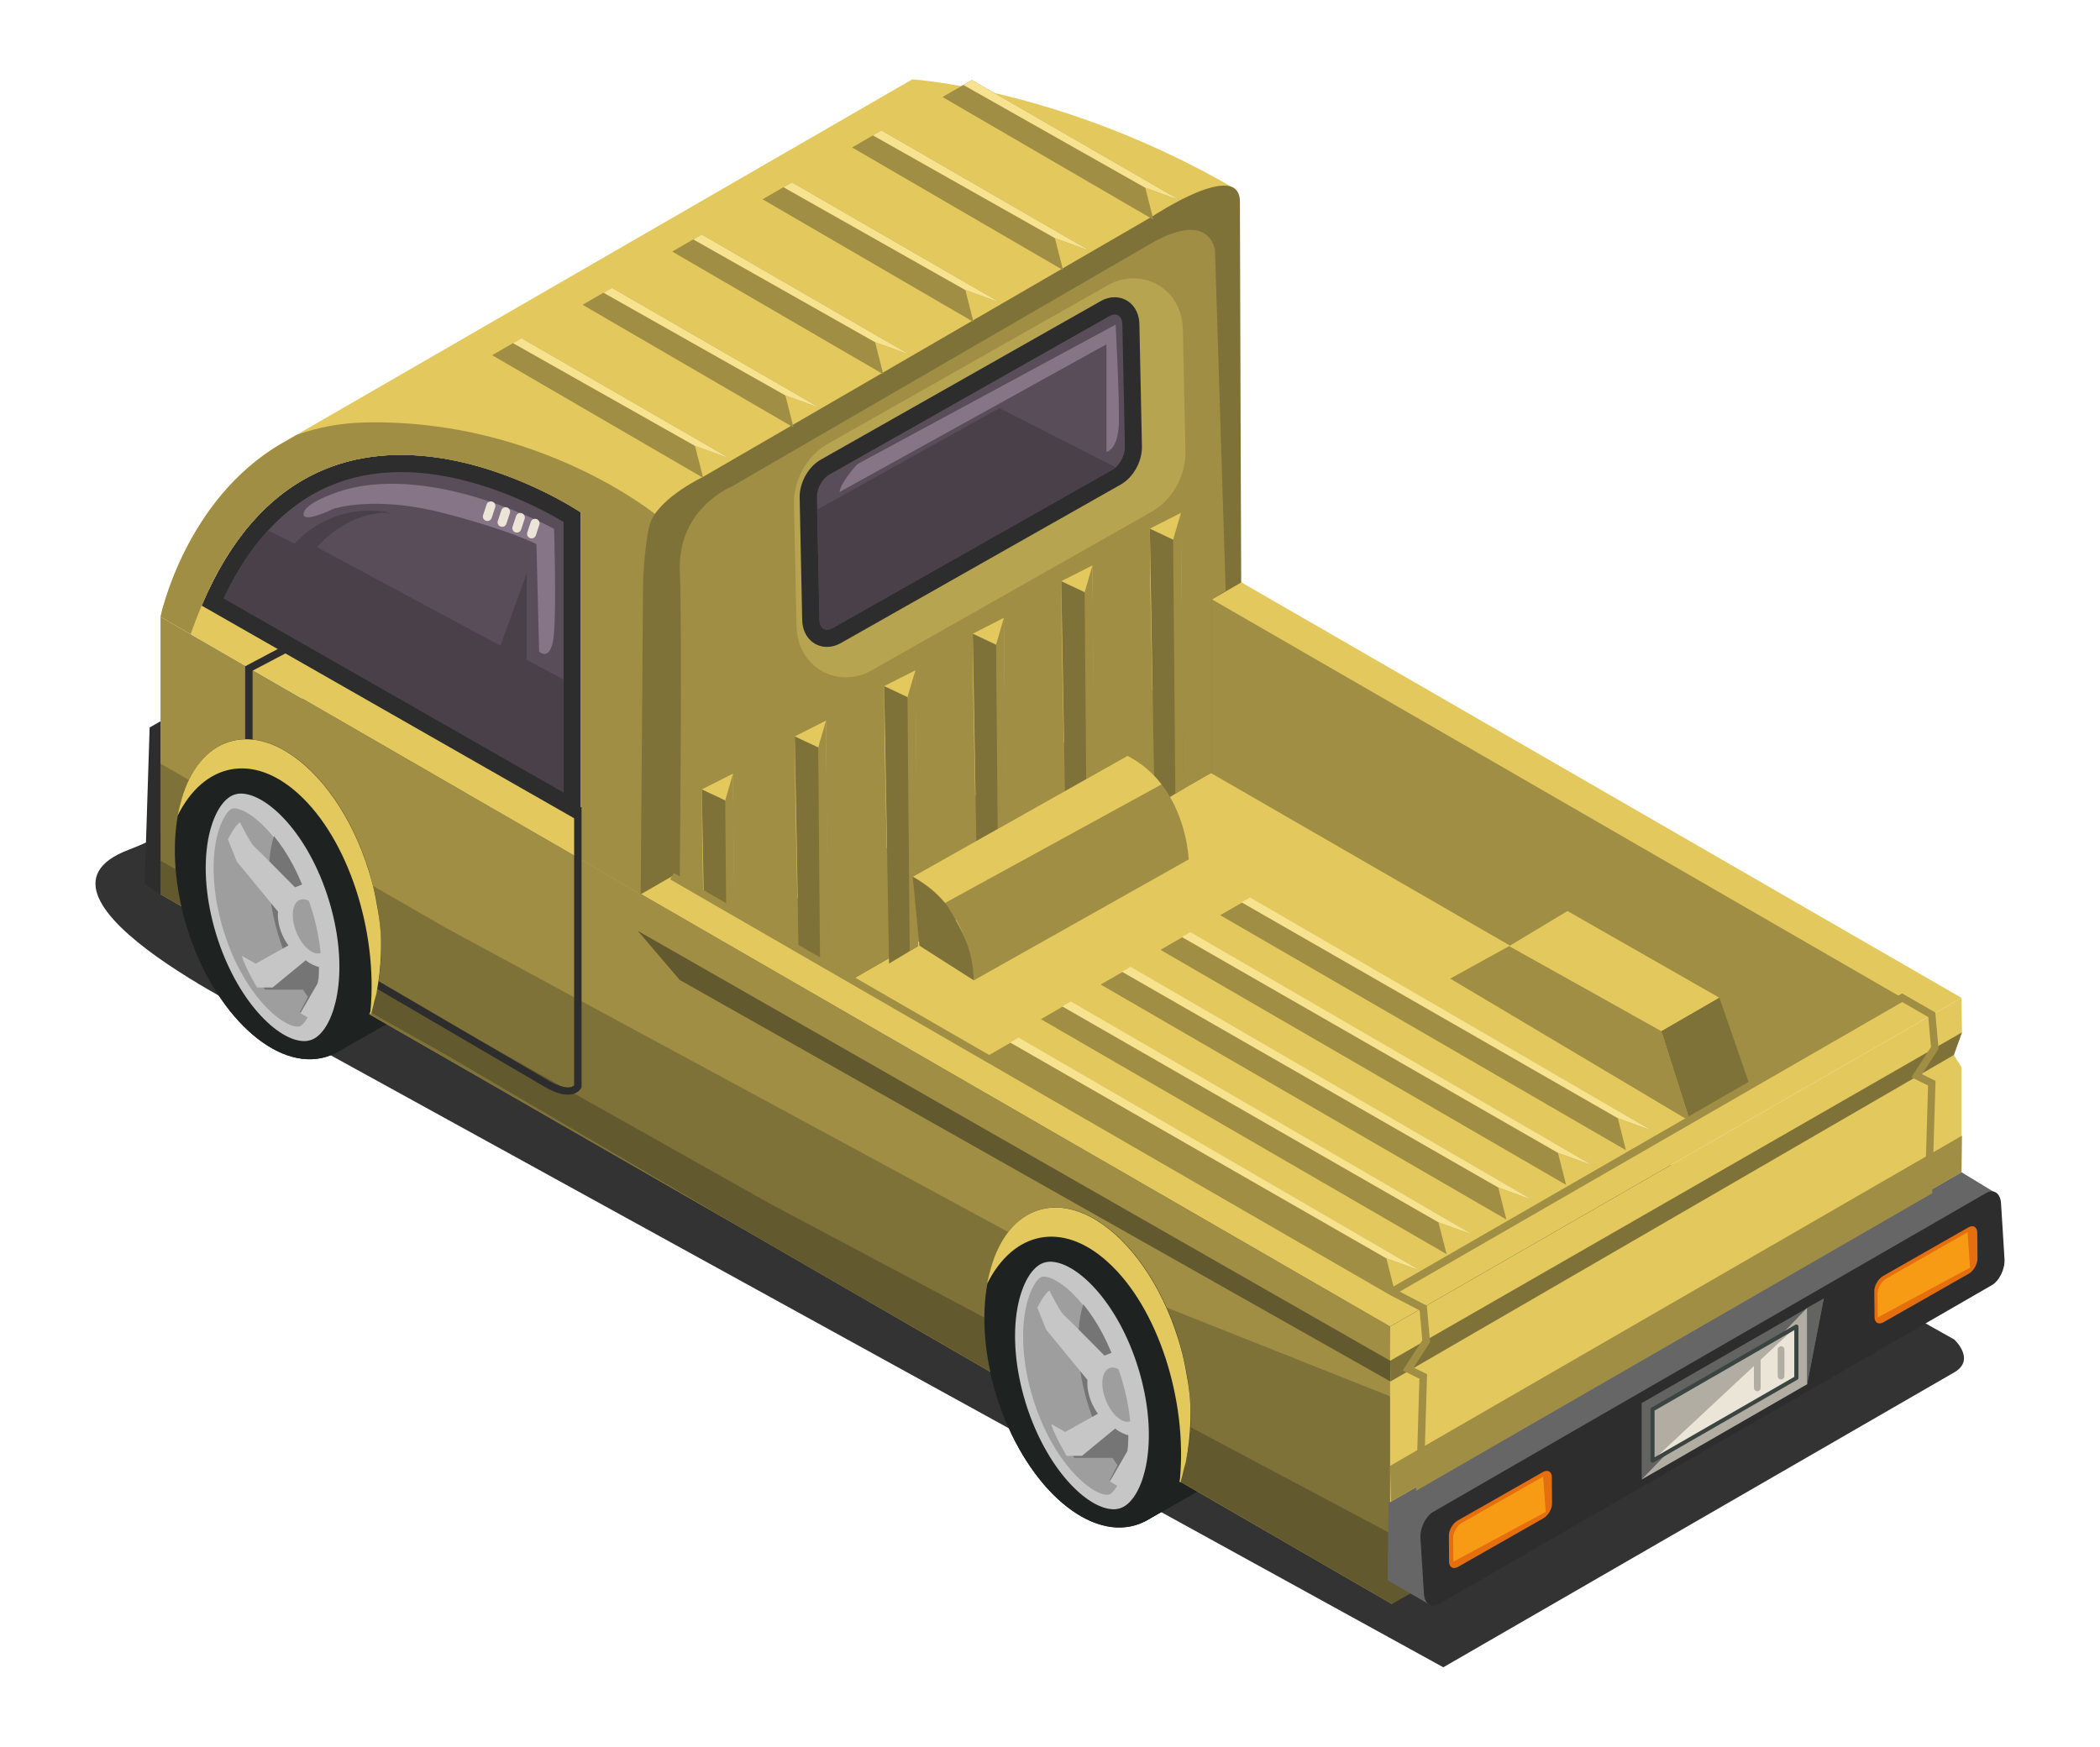 <?xml version="1.0" encoding="utf-8"?>
<svg xmlns="http://www.w3.org/2000/svg" enable-background="new 0 0 2100 2100" height="1506.56" viewBox="144.452 296.72 1811.106 1506.56" width="1811.106">
  <g>
    <g>
      <path d="M1780.2,1424.2l49.7,27.9c0,0,18.8,17.4,0,28.3c-18.8,10.9-440.7,254.4-440.7,254.4L386.7,1183.3    c0,0-241.3-112.2-131.1-153.7c110.2-41.5,439-288.9,439-288.9L1780.2,1424.2z" fill="#333"/>
      <g>
        <path d="M426,1208.2c43.3-13.3,59.7-85,36.6-160c-23.1-75-77-125-120.3-111.7c-43.3,13.3-59.7,85-36.6,160     C328.8,1171.6,382.7,1221.6,426,1208.2z" fill="#1e2321"/>
        <path d="M427.8,1207.2c43.3-13.3,59.7-85,36.6-160c-23.1-75-77-125-120.3-111.7c-43.3,13.3-59.7,85-36.6,160     C330.6,1170.5,384.5,1220.5,427.8,1207.2z" fill="#1e2321"/>
        <path d="M429.6,1206.2c43.3-13.3,59.7-85,36.6-160c-23.1-75-77-125-120.3-111.7c-43.3,13.3-59.7,85-36.6,160     C332.4,1169.5,386.2,1219.5,429.6,1206.2z" fill="#1e2321"/>
        <path d="M431.3,1205.2c43.3-13.3,59.7-85,36.6-160c-23.1-75-77-125-120.3-111.7c-43.3,13.3-59.7,85-36.6,160     C334.1,1168.5,388,1218.5,431.3,1205.2z" fill="#1e2321"/>
        <path d="M433.1,1204.2c43.3-13.3,59.7-85,36.6-160c-23.1-75-77-125-120.3-111.7c-43.3,13.3-59.7,85-36.6,160     C335.9,1167.5,389.8,1217.5,433.1,1204.2z" fill="#1e2321"/>
        <path d="M434.9,1203.1c43.3-13.3,59.7-85,36.6-160c-23.1-75-77-125-120.3-111.7c-43.3,13.3-59.7,85-36.6,160     C337.7,1166.5,391.6,1216.5,434.9,1203.1z" fill="#1e2321"/>
        <path d="M436.6,1202.1c43.3-13.3,59.7-85,36.6-160c-23.1-75-77-125-120.3-111.7c-43.3,13.3-59.7,85-36.6,160     C339.5,1165.5,393.3,1215.5,436.6,1202.1z" fill="#1e2321"/>
        <path d="M438.4,1201.1c43.3-13.3,59.7-85,36.6-160c-23.1-75-77-125-120.3-111.7c-43.3,13.3-59.7,85-36.6,160     C341.2,1164.5,395.1,1214.5,438.4,1201.1z" fill="#1e2321"/>
        <path d="M440.2,1200.1c43.3-13.3,59.7-85,36.6-160c-23.1-75-77-125-120.3-111.7c-43.3,13.3-59.7,85-36.6,160     C343,1163.4,396.9,1213.4,440.2,1200.1z" fill="#1e2321"/>
        <path d="M442,1199.1c43.3-13.3,59.7-85,36.6-160c-23.1-75-77-125-120.3-111.7c-43.3,13.3-59.7,85-36.6,160     C344.8,1162.4,398.6,1212.4,442,1199.1z" fill="#1e2321"/>
        <path d="M443.7,1198.1c43.3-13.3,59.7-85,36.6-160c-23.1-75-77-125-120.3-111.7c-43.3,13.3-59.7,85-36.6,160     C346.6,1161.4,400.4,1211.4,443.7,1198.1z" fill="#1e2321"/>
        <path d="M445.5,1197.1c43.3-13.3,59.7-85,36.6-160c-23.1-75-77-125-120.3-111.7c-43.3,13.3-59.7,85-36.6,160     C348.3,1160.4,402.2,1210.4,445.5,1197.1z" fill="#1e2321"/>
        <path d="M447.3,1196c43.3-13.3,59.7-85,36.6-160c-23.1-75-77-125-120.3-111.7c-43.3,13.3-59.7,85-36.6,160     C350.1,1159.4,404,1209.4,447.3,1196z" fill="#1e2321"/>
        <path d="M449.1,1195c43.3-13.3,59.7-85,36.6-160c-23.1-75-77-125-120.3-111.7c-43.3,13.3-59.7,85-36.6,160     C351.9,1158.4,405.7,1208.4,449.1,1195z" fill="#1e2321"/>
        <path d="M450.8,1194c43.3-13.3,59.7-85,36.6-160c-23.1-75-77-125-120.3-111.7c-43.3,13.3-59.7,85-36.6,160     C353.7,1157.4,407.5,1207.4,450.8,1194z" fill="#1e2321"/>
        <path d="M452.6,1193c43.3-13.3,59.7-85,36.6-160c-23.1-75-77-125-120.3-111.7c-43.3,13.3-59.7,85-36.6,160     C355.4,1156.3,409.3,1206.3,452.6,1193z" fill="#1e2321"/>
        <path d="M454.4,1192c43.3-13.3,59.7-85,36.6-160c-23.1-75-77-125-120.3-111.7c-43.3,13.3-59.7,85-36.6,160     C357.2,1155.3,411.1,1205.3,454.4,1192z" fill="#1e2321"/>
        <path d="M456.2,1191c43.3-13.3,59.7-85,36.6-160c-23.1-75-77-125-120.3-111.7c-43.3,13.3-59.7,85-36.6,160     C359,1154.3,412.8,1204.3,456.2,1191z" fill="#1e2321"/>
        <path d="M457.9,1190c43.3-13.3,59.7-85,36.6-160c-23.1-75-77-125-120.3-111.7c-43.3,13.3-59.7,85-36.6,160     C360.8,1153.3,414.6,1203.3,457.9,1190z" fill="#1e2321"/>
        <path d="M459.7,1188.9c43.3-13.3,59.7-85,36.6-160c-23.1-75-77-125-120.3-111.7c-43.3,13.3-59.7,85-36.6,160     C362.5,1152.3,416.4,1202.3,459.7,1188.9z" fill="#1e2321"/>
        <path d="M461.5,1187.9c43.3-13.3,59.7-85,36.6-160c-23.1-75-77-125-120.3-111.7c-43.3,13.3-59.7,85-36.6,160     C364.3,1151.3,418.2,1201.3,461.5,1187.9z" fill="#1e2321"/>
        <path d="M463.3,1186.9c43.3-13.3,59.7-85,36.6-160c-23.1-75-77-125-120.3-111.7c-43.3,13.3-59.7,85-36.6,160     C366.1,1150.2,419.9,1200.3,463.3,1186.9z" fill="#1e2321"/>
        <path d="M465,1185.9c43.3-13.3,59.7-85,36.6-160c-23.1-75-77-125-120.3-111.7c-43.3,13.3-59.7,85-36.6,160     C367.9,1149.2,421.7,1199.2,465,1185.9z" fill="#1e2321"/>
        <path d="M466.8,1184.9c43.3-13.3,59.7-85,36.6-160c-23.1-75-77-125-120.3-111.7c-43.3,13.3-59.7,85-36.6,160     C369.6,1148.2,423.5,1198.2,466.8,1184.9z" fill="#1e2321"/>
        <path d="M468.6,1183.9c43.3-13.3,59.7-85,36.6-160c-23.1-75-77-125-120.3-111.7c-43.3,13.3-59.7,85-36.6,160     C371.4,1147.2,425.3,1197.2,468.6,1183.9z" fill="#1e2321"/>
        <path d="M470.4,1182.8c43.3-13.3,59.7-85,36.6-160c-23.1-75-77-125-120.3-111.7c-43.3,13.3-59.7,85-36.6,160     C373.2,1146.2,427,1196.2,470.4,1182.8z" fill="#1e2321"/>
        <path d="M472.1,1181.8c43.3-13.3,59.7-85,36.6-160c-23.1-75-77-125-120.3-111.7c-43.3,13.3-59.7,85-36.6,160     C375,1145.2,428.8,1195.2,472.1,1181.8z" fill="#1e2321"/>
        <path d="M473.9,1180.8c43.3-13.3,59.7-85,36.6-160c-23.1-75-77-125-120.3-111.7c-43.3,13.3-59.7,85-36.6,160     C376.7,1144.2,430.6,1194.2,473.9,1180.8z" fill="#1e2321"/>
        <path d="M475.7,1179.8c43.3-13.3,59.7-85,36.6-160c-23.1-75-77-125-120.3-111.7c-43.3,13.3-59.7,85-36.6,160     C378.5,1143.1,432.4,1193.2,475.7,1179.8z" fill="#1e2321"/>
        <path d="M477.5,1178.8c43.3-13.3,59.7-85,36.6-160c-23.1-75-77-125-120.3-111.7c-43.3,13.3-59.7,85-36.6,160     C380.3,1142.1,434.1,1192.1,477.5,1178.8z" fill="#1e2321"/>
        <path d="M479.2,1177.8c43.3-13.3,59.7-85,36.6-160c-23.1-75-77-125-120.3-111.7c-43.3,13.3-59.7,85-36.6,160     C382.1,1141.1,435.9,1191.1,479.2,1177.8z" fill="#1e2321"/>
        <path d="M481,1176.8c43.3-13.3,59.7-85,36.6-160c-23.1-75-77-125-120.3-111.7c-43.3,13.3-59.7,85-36.6,160     C383.8,1140.1,437.7,1190.1,481,1176.8z" fill="#1e2321"/>
        <path d="M482.8,1175.7c43.3-13.3,59.7-85,36.6-160c-23.1-75-77-125-120.3-111.7c-43.3,13.3-59.7,85-36.6,160     C385.6,1139.1,439.5,1189.1,482.8,1175.7z" fill="#1e2321"/>
        <path d="M484.6,1174.7c43.3-13.3,59.7-85,36.6-160c-23.1-75-77-125-120.3-111.7c-43.3,13.3-59.7,85-36.6,160     C387.4,1138.1,441.2,1188.1,484.6,1174.7z" fill="#1e2321"/>
        <path d="M486.3,1173.7c43.3-13.3,59.7-85,36.6-160c-23.1-75-77-125-120.3-111.7c-43.3,13.3-59.7,85-36.6,160     C389.2,1137.1,443,1187.1,486.3,1173.7z" fill="#1e2321"/>
        <path d="M488.1,1172.7c43.3-13.3,59.7-85,36.6-160c-23.1-75-77-125-120.3-111.7c-43.3,13.3-59.7,85-36.6,160     C390.9,1136,444.8,1186,488.1,1172.7z" fill="#1e2321"/>
        <path d="M489.9,1171.7c43.3-13.3,59.7-85,36.6-160c-23.1-75-77-125-120.3-111.7c-43.3,13.3-59.7,85-36.6,160     C392.7,1135,446.6,1185,489.9,1171.7z" fill="#1e2321"/>
        <path d="M491.7,1170.7c43.3-13.3,59.7-85,36.6-160c-23.1-75-77-125-120.3-111.7c-43.3,13.3-59.7,85-36.6,160     C394.5,1134,448.3,1184,491.7,1170.7z" fill="#1e2321"/>
        <path d="M493.4,1169.7c43.3-13.3,59.7-85,36.6-160c-23.1-75-77-125-120.3-111.7c-43.3,13.3-59.7,85-36.6,160     C396.3,1133,450.1,1183,493.4,1169.7z" fill="#1e2321"/>
        <path d="M495.2,1168.6c43.3-13.3,59.7-85,36.6-160c-23.1-75-77-125-120.3-111.7c-43.3,13.3-59.7,85-36.6,160     C398,1132,451.9,1182,495.2,1168.6z" fill="#1e2321"/>
        <path d="M497,1167.6c43.3-13.3,59.7-85,36.6-160c-23.1-75-77-125-120.3-111.7c-43.3,13.3-59.7,85-36.6,160     C399.8,1131,453.7,1181,497,1167.6z" fill="#1e2321"/>
        <path d="M498.8,1166.6c43.3-13.3,59.7-85,36.6-160c-23.1-75-77-125-120.3-111.7c-43.3,13.3-59.7,85-36.6,160     C401.6,1130,455.4,1180,498.8,1166.6z" fill="#1e2321"/>
        <path d="M500.5,1165.6c43.3-13.3,59.7-85,36.6-160c-23.1-75-77-125-120.3-111.7c-43.3,13.3-59.7,85-36.6,160     C403.3,1128.9,457.2,1178.9,500.5,1165.6z" fill="#1e2321"/>
        <path d="M502.3,1164.6c43.3-13.3,59.7-85,36.6-160s-77-125-120.3-111.7c-43.3,13.3-59.7,85-36.6,160     C405.1,1127.9,459,1177.9,502.3,1164.6z" fill="#1e2321"/>
        <path d="M504.1,1163.6c43.3-13.3,59.7-85,36.6-160c-23.1-75-77-125-120.3-111.7c-43.3,13.3-59.7,85-36.6,160     C406.9,1126.9,460.8,1176.9,504.1,1163.6z" fill="#1e2321"/>
        <path d="M505.9,1162.6c43.3-13.3,59.7-85,36.6-160c-23.1-75-77-125-120.3-111.7c-43.3,13.3-59.7,85-36.6,160     C408.7,1125.9,462.5,1175.9,505.9,1162.6z" fill="#1e2321"/>
        <path d="M507.6,1161.5c43.3-13.3,59.7-85,36.6-160c-23.1-75-77-125-120.3-111.7c-43.3,13.3-59.7,85-36.6,160     C410.4,1124.9,464.3,1174.9,507.6,1161.5z" fill="#1e2321"/>
        <path d="M509.4,1160.5c43.3-13.3,59.7-85,36.6-160c-23.1-75-77-125-120.3-111.7c-43.3,13.3-59.7,85-36.6,160     C412.2,1123.9,466.1,1173.9,509.4,1160.5z" fill="#1e2321"/>
        <path d="M511.2,1159.5c43.3-13.3,59.7-85,36.6-160c-23.1-75-77-125-120.3-111.7c-43.3,13.3-59.7,85-36.6,160     C414,1122.9,467.9,1172.9,511.2,1159.5z" fill="#1e2321"/>
        <path d="M512.9,1158.5c43.3-13.3,59.7-85,36.6-160c-23.1-75-77-125-120.3-111.7c-43.3,13.3-59.7,85-36.6,160     C415.8,1121.8,469.6,1171.8,512.9,1158.5z" fill="#1e2321"/>
        <path d="M514.7,1157.5c43.3-13.3,59.7-85,36.6-160c-23.1-75-77-125-120.3-111.7c-43.3,13.3-59.7,85-36.6,160     C417.5,1120.8,471.4,1170.8,514.7,1157.5z" fill="#1e2321"/>
        <path d="M516.5,1156.5c43.3-13.3,59.7-85,36.6-160c-23.1-75-77-125-120.3-111.7c-43.3,13.3-59.7,85-36.6,160     C419.3,1119.8,473.2,1169.8,516.5,1156.5z" fill="#1e2321"/>
      </g>
      <g>
        <path d="M1124.1,1612.1c43.3-13.3,59.7-85,36.6-160c-23.1-75-77-125-120.3-111.7c-43.3,13.3-59.7,85-36.6,160     C1027,1575.4,1080.8,1625.4,1124.1,1612.1z" fill="#1e2321"/>
        <path d="M1125.9,1611.1c43.3-13.3,59.7-85,36.6-160c-23.1-75-77-125-120.3-111.7c-43.3,13.3-59.7,85-36.6,160     C1028.7,1574.4,1082.6,1624.4,1125.9,1611.1z" fill="#1e2321"/>
        <path d="M1127.7,1610c43.3-13.3,59.7-85,36.6-160c-23.1-75-77-125-120.3-111.7c-43.3,13.3-59.7,85-36.6,160     C1030.5,1573.4,1084.4,1623.4,1127.7,1610z" fill="#1e2321"/>
        <path d="M1129.5,1609c43.3-13.3,59.7-85,36.6-160c-23.1-75-77-125-120.3-111.7c-43.3,13.3-59.7,85-36.6,160     C1032.3,1572.4,1086.1,1622.4,1129.5,1609z" fill="#1e2321"/>
        <path d="M1131.2,1608c43.3-13.3,59.7-85,36.6-160c-23.1-75-77-125-120.3-111.7c-43.3,13.3-59.7,85-36.6,160     C1034.1,1571.4,1087.9,1621.4,1131.2,1608z" fill="#1e2321"/>
        <path d="M1133,1607c43.3-13.3,59.7-85,36.6-160c-23.1-75-77-125-120.3-111.7c-43.3,13.3-59.7,85-36.6,160     C1035.8,1570.3,1089.7,1620.3,1133,1607z" fill="#1e2321"/>
        <path d="M1134.8,1606c43.3-13.3,59.7-85,36.6-160c-23.1-75-77-125-120.3-111.7c-43.3,13.3-59.7,85-36.6,160     C1037.6,1569.3,1091.5,1619.3,1134.8,1606z" fill="#1e2321"/>
        <path d="M1136.6,1605c43.3-13.3,59.7-85,36.6-160c-23.1-75-77-125-120.3-111.7c-43.3,13.3-59.7,85-36.6,160     C1039.4,1568.3,1093.2,1618.3,1136.6,1605z" fill="#1e2321"/>
        <path d="M1138.3,1603.9c43.3-13.3,59.7-85,36.6-160c-23.1-75-77-125-120.3-111.7c-43.3,13.3-59.7,85-36.6,160     C1041.2,1567.3,1095,1617.3,1138.3,1603.9z" fill="#1e2321"/>
        <path d="M1140.1,1602.9c43.3-13.3,59.7-85,36.6-160c-23.1-75-77-125-120.3-111.7c-43.3,13.3-59.7,85-36.6,160     C1042.9,1566.3,1096.8,1616.3,1140.1,1602.9z" fill="#1e2321"/>
        <path d="M1141.9,1601.9c43.3-13.3,59.7-85,36.6-160c-23.1-75-77-125-120.3-111.7c-43.3,13.3-59.7,85-36.6,160     C1044.7,1565.3,1098.6,1615.3,1141.9,1601.9z" fill="#1e2321"/>
        <path d="M1143.7,1600.9c43.3-13.3,59.7-85,36.6-160c-23.1-75-77-125-120.3-111.7c-43.3,13.3-59.7,85-36.6,160     C1046.5,1564.3,1100.3,1614.3,1143.7,1600.9z" fill="#1e2321"/>
        <path d="M1145.4,1599.9c43.3-13.3,59.7-85,36.6-160c-23.1-75-77-125-120.3-111.7c-43.3,13.3-59.7,85-36.6,160     C1048.3,1563.2,1102.1,1613.2,1145.4,1599.9z" fill="#1e2321"/>
        <path d="M1147.2,1598.9c43.3-13.3,59.7-85,36.6-160c-23.1-75-77-125-120.3-111.7c-43.3,13.3-59.7,85-36.6,160     C1050,1562.2,1103.9,1612.2,1147.2,1598.9z" fill="#1e2321"/>
        <path d="M1149,1597.9c43.3-13.3,59.7-85,36.6-160c-23.1-75-77-125-120.3-111.7c-43.3,13.3-59.7,85-36.6,160     C1051.8,1561.2,1105.7,1611.2,1149,1597.9z" fill="#1e2321"/>
        <path d="M1150.8,1596.8c43.3-13.3,59.7-85,36.6-160c-23.1-75-77-125-120.3-111.7c-43.3,13.3-59.7,85-36.6,160     C1053.6,1560.2,1107.4,1610.2,1150.8,1596.8z" fill="#1e2321"/>
        <path d="M1152.5,1595.8c43.3-13.3,59.7-85,36.6-160c-23.1-75-77-125-120.3-111.7c-43.3,13.3-59.7,85-36.6,160     C1055.4,1559.2,1109.2,1609.2,1152.5,1595.8z" fill="#1e2321"/>
        <path d="M1154.3,1594.8c43.3-13.3,59.7-85,36.6-160c-23.1-75-77-125-120.3-111.7c-43.3,13.3-59.7,85-36.6,160     C1057.1,1558.2,1111,1608.2,1154.3,1594.8z" fill="#1e2321"/>
        <path d="M1156.1,1593.8c43.3-13.3,59.7-85,36.6-160c-23.1-75-77-125-120.3-111.7c-43.3,13.3-59.7,85-36.6,160     C1058.9,1557.2,1112.8,1607.2,1156.1,1593.8z" fill="#1e2321"/>
        <path d="M1157.9,1592.8c43.3-13.3,59.7-85,36.6-160c-23.1-75-77-125-120.3-111.7c-43.3,13.3-59.7,85-36.6,160     C1060.7,1556.1,1114.5,1606.1,1157.9,1592.8z" fill="#1e2321"/>
        <path d="M1159.6,1591.8c43.3-13.3,59.7-85,36.6-160c-23.1-75-77-125-120.3-111.7c-43.3,13.3-59.7,85-36.6,160     C1062.5,1555.1,1116.3,1605.1,1159.6,1591.8z" fill="#1e2321"/>
        <path d="M1161.4,1590.8c43.3-13.3,59.7-85,36.6-160c-23.1-75-77-125-120.3-111.7c-43.3,13.3-59.7,85-36.6,160     C1064.2,1554.1,1118.1,1604.1,1161.4,1590.8z" fill="#1e2321"/>
        <path d="M1163.2,1589.7c43.3-13.3,59.7-85,36.6-160c-23.1-75-77-125-120.3-111.7c-43.3,13.3-59.7,85-36.6,160     C1066,1553.1,1119.9,1603.1,1163.2,1589.7z" fill="#1e2321"/>
        <path d="M1165,1588.7c43.3-13.3,59.7-85,36.6-160c-23.1-75-77-125-120.3-111.7c-43.3,13.3-59.7,85-36.6,160     C1067.8,1552.1,1121.6,1602.1,1165,1588.7z" fill="#1e2321"/>
        <path d="M1166.7,1587.7c43.3-13.3,59.7-85,36.6-160c-23.1-75-77-125-120.3-111.7c-43.3,13.3-59.7,85-36.6,160     C1069.6,1551.1,1123.4,1601.1,1166.7,1587.7z" fill="#1e2321"/>
        <path d="M1168.5,1586.7c43.3-13.3,59.7-85,36.6-160c-23.1-75-77-125-120.3-111.7c-43.3,13.3-59.7,85-36.6,160     C1071.3,1550.1,1125.2,1600.1,1168.5,1586.7z" fill="#1e2321"/>
        <path d="M1170.3,1585.7c43.3-13.3,59.7-85,36.6-160c-23.1-75-77-125-120.3-111.7c-43.3,13.3-59.7,85-36.6,160     C1073.1,1549,1127,1599,1170.3,1585.7z" fill="#1e2321"/>
        <path d="M1172.1,1584.7c43.3-13.3,59.7-85,36.6-160c-23.1-75-77-125-120.3-111.7c-43.3,13.3-59.7,85-36.6,160     C1074.9,1548,1128.7,1598,1172.1,1584.7z" fill="#1e2321"/>
        <path d="M1173.8,1583.7c43.3-13.3,59.7-85,36.6-160c-23.1-75-77-125-120.3-111.7c-43.3,13.3-59.7,85-36.6,160     C1076.7,1547,1130.5,1597,1173.8,1583.7z" fill="#1e2321"/>
        <path d="M1175.6,1582.6c43.3-13.3,59.7-85,36.6-160c-23.1-75-77-125-120.3-111.7c-43.3,13.3-59.7,85-36.6,160     C1078.4,1546,1132.3,1596,1175.6,1582.6z" fill="#1e2321"/>
        <path d="M1177.4,1581.6c43.3-13.3,59.7-85,36.6-160c-23.1-75-77-125-120.3-111.7c-43.3,13.3-59.7,85-36.6,160     C1080.2,1545,1134.1,1595,1177.4,1581.6z" fill="#1e2321"/>
        <path d="M1179.2,1580.6c43.3-13.3,59.7-85,36.6-160c-23.1-75-77-125-120.3-111.7c-43.3,13.3-59.7,85-36.6,160     C1082,1544,1135.8,1594,1179.2,1580.6z" fill="#1e2321"/>
        <path d="M1180.9,1579.6c43.3-13.3,59.7-85,36.6-160c-23.1-75-77-125-120.3-111.7c-43.3,13.3-59.7,85-36.6,160     C1083.8,1542.9,1137.6,1593,1180.9,1579.6z" fill="#1e2321"/>
        <path d="M1182.7,1578.6c43.3-13.3,59.7-85,36.6-160c-23.1-75-77-125-120.3-111.7c-43.3,13.3-59.7,85-36.6,160     C1085.5,1541.9,1139.4,1591.9,1182.7,1578.6z" fill="#1e2321"/>
        <path d="M1184.5,1577.6c43.3-13.3,59.7-85,36.6-160c-23.1-75-77-125-120.3-111.7c-43.3,13.3-59.7,85-36.6,160     C1087.3,1540.9,1141.2,1590.9,1184.5,1577.6z" fill="#1e2321"/>
        <path d="M1186.3,1576.6c43.3-13.3,59.7-85,36.6-160c-23.1-75-77-125-120.3-111.7c-43.3,13.3-59.7,85-36.6,160     C1089.1,1539.9,1142.9,1589.9,1186.3,1576.6z" fill="#1e2321"/>
        <path d="M1188,1575.5c43.3-13.3,59.7-85,36.6-160c-23.1-75-77-125-120.3-111.7c-43.3,13.3-59.7,85-36.6,160     C1090.8,1538.9,1144.7,1588.9,1188,1575.5z" fill="#1e2321"/>
        <path d="M1189.8,1574.5c43.3-13.3,59.7-85,36.6-160c-23.1-75-77-125-120.3-111.7c-43.3,13.3-59.7,85-36.6,160     C1092.6,1537.9,1146.5,1587.9,1189.8,1574.5z" fill="#1e2321"/>
        <path d="M1191.6,1573.5c43.3-13.3,59.7-85,36.6-160c-23.1-75-77-125-120.3-111.7c-43.3,13.3-59.7,85-36.6,160     C1094.4,1536.9,1148.3,1586.9,1191.6,1573.5z" fill="#1e2321"/>
        <path d="M1193.3,1572.5c43.3-13.3,59.7-85,36.6-160c-23.1-75-77-125-120.3-111.7c-43.3,13.3-59.7,85-36.6,160     C1096.2,1535.8,1150,1585.8,1193.3,1572.5z" fill="#1e2321"/>
        <path d="M1195.1,1571.5c43.3-13.3,59.7-85,36.6-160c-23.1-75-77-125-120.3-111.7c-43.3,13.3-59.7,85-36.6,160     C1097.9,1534.8,1151.8,1584.8,1195.1,1571.5z" fill="#1e2321"/>
        <path d="M1196.9,1570.5c43.3-13.3,59.7-85,36.6-160c-23.1-75-77-125-120.3-111.7c-43.3,13.3-59.7,85-36.6,160     C1099.7,1533.8,1153.6,1583.8,1196.9,1570.5z" fill="#1e2321"/>
        <path d="M1198.7,1569.5c43.3-13.3,59.7-85,36.6-160c-23.1-75-77-125-120.3-111.7c-43.3,13.3-59.7,85-36.6,160     C1101.5,1532.8,1155.4,1582.8,1198.7,1569.5z" fill="#1e2321"/>
        <path d="M1200.4,1568.4c43.3-13.3,59.7-85,36.6-160c-23.1-75-77-125-120.3-111.7c-43.3,13.3-59.7,85-36.6,160     C1103.3,1531.8,1157.1,1581.8,1200.4,1568.4z" fill="#1e2321"/>
        <path d="M1202.2,1567.4c43.3-13.3,59.7-85,36.6-160c-23.1-75-77-125-120.3-111.7c-43.3,13.3-59.7,85-36.6,160     C1105,1530.8,1158.9,1580.8,1202.2,1567.4z" fill="#1e2321"/>
        <path d="M1204,1566.4c43.3-13.3,59.7-85,36.6-160c-23.1-75-77-125-120.3-111.7c-43.3,13.3-59.7,85-36.6,160     C1106.8,1529.8,1160.7,1579.8,1204,1566.4z" fill="#1e2321"/>
        <path d="M1205.8,1565.4c43.3-13.3,59.7-85,36.6-160c-23.1-75-77-125-120.3-111.7c-43.3,13.3-59.7,85-36.6,160     C1108.6,1528.7,1162.4,1578.7,1205.8,1565.4z" fill="#1e2321"/>
        <path d="M1207.5,1564.4c43.3-13.3,59.7-85,36.6-160c-23.1-75-77-125-120.3-111.7c-43.3,13.3-59.7,85-36.6,160     C1110.4,1527.7,1164.2,1577.7,1207.5,1564.4z" fill="#1e2321"/>
        <path d="M1209.3,1563.4c43.3-13.3,59.7-85,36.6-160c-23.1-75-77-125-120.3-111.7c-43.3,13.3-59.7,85-36.6,160     C1112.1,1526.7,1166,1576.7,1209.3,1563.4z" fill="#1e2321"/>
        <path d="M1211.1,1562.4c43.3-13.3,59.7-85,36.6-160c-23.1-75-77-125-120.3-111.7c-43.3,13.3-59.7,85-36.6,160     C1113.9,1525.7,1167.8,1575.7,1211.1,1562.4z" fill="#1e2321"/>
        <path d="M1212.9,1561.3c43.3-13.3,59.7-85,36.6-160c-23.1-75-77-125-120.3-111.7c-43.3,13.3-59.7,85-36.6,160     C1115.7,1524.7,1169.5,1574.7,1212.9,1561.3z" fill="#1e2321"/>
        <path d="M1214.6,1560.3c43.3-13.3,59.7-85,36.6-160c-23.1-75-77-125-120.3-111.7c-43.3,13.3-59.7,85-36.6,160     C1117.5,1523.7,1171.3,1573.7,1214.6,1560.3z" fill="#1e2321"/>
      </g>
      <polygon fill="#a08e44" points="282.9 828.7 282.9 1068.1 785.6 1356.9 1344.9 1680.3 1343.3 1440.9"/>
      <path d="M902.2,1298.8v125.4l439,253.5l24.5-14.1c0,0,1.8-5.3,4.4-15.2c1.6-6.2,3.5-14.1,5.5-23.6l-32.3-123.7    l-253.9-100.9L902.2,1298.8z" fill="#7f7239"/>
      <polygon fill="#e2c85d" points="1836.1 1307.8 1836.1 1217.2 1829.5 1206.7 1836.5 1187.2 1836.1 1157.4 1343.3 1440.9 1343.3 1620.3"/>
      <path d="M902.2,1384.7v39.5l181.4,104.7l261.3,151.3l25.5-14.5c0,0-3-7.6-0.4-17.5l0.1-14.8L902.2,1384.7z" fill="#63592f"/>
      <polygon fill="#666" points="1378.3 1681.3 1341.2 1659.7 1341.9 1593.2 1836.1 1307.8 1867.7 1327"/>
      <path d="M1372.5,1671.4c0.5,8.7,6.3,12.6,12.8,8.9l477-275.1c6.5-3.8,11.4-13.9,10.9-22.5l-3-48.1    c-0.5-8.7-6.3-12.6-12.8-8.9l-477,275.1c-6.5,3.8-11.4,13.9-10.9,22.5L1372.5,1671.4z" fill="#2d2d2d"/>
      <path d="M1760.9,1410.6l0.2,20.3l0,1.8c0,4.9,3.5,6.9,7.7,4.5l73.6-41.9c4.2-2.4,7.6-8.3,7.5-13.2l-0.2-22.2    c0-4.9-3.5-6.9-7.7-4.5l-3.5,2l-70,39.9C1764.2,1399.8,1760.8,1405.7,1760.9,1410.6z" fill="#e56f0e"/>
      <path d="M1394.2,1643.7c0,4.9,3.5,6.9,7.7,4.5l73.6-41.9c4.2-2.4,7.6-8.3,7.5-13.2l-0.2-22.2c0-4.9-3.5-6.9-7.7-4.5    l-73.6,41.9c-4.2,2.4-7.6,8.3-7.5,13.2L1394.2,1643.7z" fill="#e56f0e"/>
      <polygon fill="#7f7239" points="282.9 955.4 282.9 1068.1 785.6 1356.9 902.2 1424.2 902.2 1298.8 530 1097.6"/>
      <polygon fill="#63592f" points="282.9 1039.1 282.9 1068.1 530.3 1207.2 785.6 1356.9 902.2 1424.2 902.2 1384.7 808.8 1335.1"/>
      <g>
        <g>
          <path d="M1003.9,1500.4c23.1,75,77,125,120.3,111.7c17.2-5.3,30.1-19.8,38.1-40c1.9-4.8,3.5-9.8,4.8-15.2      c5.6-23.1,5.8-51.3-0.2-81.1c-1.6-7.8-3.6-15.8-6-23.8c-23.1-75-77-125-120.3-111.7c-23.3,7.2-38.8,31.3-44.6,63.6      C990.9,1431.8,993.2,1465.7,1003.9,1500.4z" fill="#1e2321"/>
        </g>
        <g>
          <path d="M1105,1598.5c1.9,0,3.6-0.3,5.3-0.8c9.6-3,15.5-14.7,18.1-21.5c1.4-3.5,2.5-7.2,3.5-11.2      c4.6-19.1,4.5-43.1-0.5-67.5c-1.4-6.8-3.1-13.8-5.3-20.8c-17.4-56.7-53-91.7-75.9-91.7c-1.9,0-3.6,0.3-5.3,0.8      c-10.4,3.2-19.2,18.2-23,39.2c-4.3,24-1.7,53,7.1,81.7C1046.6,1563.5,1082.1,1598.5,1105,1598.5z" fill="#c6c6c6"/>
        </g>
        <g>
          <path d="M1035.4,1503.1c17,55.2,50.1,82.9,63.9,82.9c0.6,0,1.1-0.1,1.6-0.2c2.6-0.8,6.8-5.5,10.1-14.1      c1.2-2.9,2.2-6.2,3-9.5c3.1-12.7,3.8-27.8,2.2-43.9c-0.6-5.9-1.5-12-2.7-18.1c-1.3-6.4-3-13-5-19.5c-0.8-2.6-1.6-5.1-2.5-7.5      c-17.6-50.2-48.3-75.4-61.4-75.4c-0.6,0-1.1,0.1-1.6,0.2c-4,1.2-11.1,11.2-14.3,29.4C1024.7,1449.4,1027.1,1476.3,1035.4,1503.1      z" fill="#9e9e9e"/>
        </g>
        <g>
          <path d="M1116.9,1547.3c0,0.4-0.1,0.7-0.1,1.1c-0.5,4.9-1.3,9.5-2.3,13.8c-0.4,1.7-0.9,3.3-1.3,4.9      c-0.5,1.6-1.1,3.1-1.6,4.6c-0.8,2.1-1.7,4-2.6,5.6c-2.5-1.4-5-2.7-7.6-3.8l6.8-13.1c-1.4-2-2.8-4-4.2-6.2H1071l-16.4-23.2l9.4,2      l22.5-13.9c-1.3-3.5-2.5-7.1-3.7-10.9c-8.3-26.8-10.6-53.7-6.7-75.8c0.7-3.9,1.6-7.5,2.6-10.7c11.2,13.7,22.5,33.3,30.3,58.7      c2,6.6,3.7,13.1,5,19.6c3.2,15.6,4.2,30.9,3.2,44.6C1117,1545.6,1116.9,1546.4,1116.9,1547.3z" fill="#757575"/>
        </g>
        <g>
          <path d="M999.1,1390c7.3-25.2,21.5-43.5,41.3-49.6c15.8-4.9,33.1-1.3,49.7,8.9c28.9,17.7,55.9,55.2,70.6,102.8      c2.5,8,4.5,15.9,6,23.8c2.9,15.6,5,27.3,4.4,46.5c-0.3,11.9-1.7,23.4-3.8,34.6c-0.4,2.2-1.3,4.4-1.8,6.6c-0.9,4.1-1.9,8-3,11.8      c-0.2-0.2-0.5-0.4-0.7-0.6c0.1-0.8,0.2-1.7,0.3-2.5c6.3-68.4-19.1-147.9-62.1-186.9c-39.6-36.1-81.8-26.4-104.3,18.8      C996.7,1399.1,997.8,1394.4,999.1,1390z" fill="#e2c85d"/>
        </g>
        <g>
          <path d="M1051.1,1525l12,6.8l28.2-15.7c0,0-10.2-13.1-9-29.2l-35.6-43.3l-7.6-19c0,0,5.7-11.8,10.4-14.7      c0,0,9.1,18.3,12.5,21.1c3.4,2.9,35,35,35,35l10.9-4.4c0,0,23,54.3,19.5,70.2c0,0-10.9,45.7-13.6,47.5      c-2.7,1.7-12.1-4.9-12.1-4.9l22.3-38.6c0,0-9.6-0.2-17.8-6.9l-28.6,23.5h-13.3C1064.4,1552.4,1053.7,1534.8,1051.1,1525z" fill="#c6c6c6"/>
        </g>
        <g>
          <path d="M1098.2,1504.5c5,12.4,14.3,20.4,21,18.2c-0.6-5.9-1.5-12-2.7-18.1c-1.3-6.4-3-13-5-19.5      c-0.8-2.6-1.6-5.1-2.5-7.5c-2.7-1.4-5.4-1.7-7.8-0.8C1094.5,1479.4,1093.1,1491.9,1098.2,1504.5z" fill="#9e9e9e"/>
        </g>
      </g>
      <g>
        <g>
          <polygon fill="#636362" points="1717.3 1416.8 1560.3 1506.9 1560.3 1572.8 1703 1490.6"/>
        </g>
        <g>
          <polygon fill="#b2ada3" points="1703 1424.8 1703 1490.6 1560.3 1572.8"/>
        </g>
        <g>
          <polygon fill="#eae5d7" points="1693.6 1485.2 1693.6 1440.9 1569.6 1512.3 1569.6 1556.6"/>
        </g>
        <g>
          <polygon fill="#b2ada3" points="1693.6 1440.9 1569.6 1556.6 1569.6 1512.3"/>
        </g>
        <g>
          <path d="M1568.8,1558.1c-0.5-0.3-0.9-0.9-0.9-1.5l0-44.3c0-0.6,0.3-1.2,0.9-1.5l124-71.4c0.5-0.3,1.2-0.3,1.8,0      c0.5,0.3,0.9,0.9,0.9,1.5v44.3c0,0.6-0.3,1.2-0.9,1.5l-124,71.4c-0.3,0.2-0.6,0.2-0.9,0.2      C1569.3,1558.4,1569,1558.3,1568.8,1558.1z M1691.9,1444l-120.5,69.4l0,40.3l120.5-69.4L1691.9,1444z" fill="#3a4441"/>
        </g>
        <g>
          <polygon fill="#636362" points="1703 1490.6 1703 1424.8 1717.3 1416.8"/>
        </g>
        <g>
          <path d="M1677.6,1483.6c0,1.6,1.3,2.9,2.9,2.9l0,0c1.6,0,2.9-1.3,2.9-2.9v-22.8c0-1.6-1.3-2.9-2.9-2.9l0,0      c-1.6,0-2.9,1.3-2.9,2.9V1483.6z" fill="#b2ada3"/>
        </g>
        <g>
          <path d="M1657.1,1493.8c0,1.6,1.3,2.9,2.9,2.9l0,0c1.6,0,2.9-1.3,2.9-2.9V1471c0-1.6-1.3-2.9-2.9-2.9l0,0      c-1.6,0-2.9,1.3-2.9,2.9V1493.8z" fill="#b2ada3"/>
        </g>
      </g>
      <path d="M1763.7,1412.7l0.2,20.3l79.6-42.9l-2.2-30.5l-70,39.9C1767,1402,1763.7,1407.9,1763.7,1412.7z" fill="#f79b14"/>
      <path d="M1397.7,1623.4l0.2,20.3l79.6-42.9l-2.2-30.5l-70,39.9C1401,1612.7,1397.6,1618.6,1397.7,1623.4z" fill="#f79b14"/>
      <polygon fill="#a08e44" points="1836.5 1276.3 1343.3 1561.1 1344.1 1591.9 1836.1 1307.8"/>
      <polygon fill="#e2c85d" points="1836.1 1157.4 1343.3 1440.9 282.9 828.7 774.5 544.8"/>
      <path d="M318.4,819.1l327,186.7V738.6C645.3,738.6,417.4,584.8,318.4,819.1z" fill="#2d2d2d"/>
      <path d="M337.4,812.8l293.1,167.3V746.9c-19.2-11.4-77.8-43-140.2-43c-45.8,0-84.1,16.9-114.7,50.4    C361,770.1,348.3,789.7,337.4,812.8z" fill="#594d59"/>
      <path d="M308.9,813.7l9.4,5.4c99.1-234.2,327-80.4,327-80.4v267.1l28.1,16l10.9-260.6c0,0,23.9-64.7-150.8-87.1    C358.8,651.7,308.9,813.7,308.9,813.7z" fill="#594d59"/>
      <polygon fill="#a08e44" points="1785 1157.4 1344.9 1411 749.3 1067.5 1189.7 813.7"/>
      <polygon fill="#e2c85d" points="749.3 1067.5 751 1068.5 751.3 1068.7 770.7 1079.9 777 1083.5 777.4 1083.7 777.8 1083.9 833.1 1115.9 851.7 1126.6 858.8 1130.7 858.9 1130.7 1344.9 1411 1653.6 1231.7 1059.5 888.9 857.7 1005.1 857.4 1005.3 856.7 1005.7 850.7 1009.2 831.5 1020.2 831.1 1020.4 777.5 1051.3 777.2 1051.5 776.5 1051.9 770.5 1055.4 751.3 1066.4 750.9 1066.6"/>
      <path d="M282.9,828.7l26,15C402,574.4,645.3,738.6,645.3,738.6v299.3l51.7,30.2l13.3-45.6l65-223.1l434-340    c-148.7-86.3-278.1-94.2-278.1-94.2s-421.9,243.6-531,306.6c-4.8,2.8-8.9,5.2-12.5,7.2C303.9,727.4,282.9,828.7,282.9,828.7z" fill="#e2c85d"/>
      <path d="M282.9,828.7l26,15c3-8.7,6.2-16.9,9.4-24.6c99.1-234.2,327-80.4,327-80.4v299.3l51.7,30.2l13.3-45.6V740.8    c0,0-101.3-83.1-251.3-79.7c-21.2,0.5-40.8,4.3-58.7,10.7c-4.8,2.8-8.9,5.2-12.5,7.2C303.9,727.4,282.9,828.7,282.9,828.7z" fill="#a08e44"/>
      <path d="M1189.7,813.7v149.2L878.5,1142l-154.4-89.5l-27.1,15.6l2.1-271c0,0,1.8-40.3,7.1-51.7    c9.6-20.7,44.3-37.2,44.3-37.2L1138.9,483c0,0,74.9-49.7,74.9-12.2c0,37.5,1.1,328.3,1.1,328.3L1189.7,813.7z" fill="#7f7239"/>
      <path d="M1201.5,806.2l-9.2-293.3c0,0-3.4-36.2-56.2-5.6c-52.7,30.6-360.8,209.2-360.8,209.2s-46.6,18.7-44.5,72.8    s-0.1,267-0.1,267l147.8,85.7l311.2-179.1V813.7L1201.5,806.2z" fill="#a08e44"/>
      <g>
        <polygon fill="#a08e44" points="1139.2 486.2 1132.2 458.7 1158.4 468.1 1162.2 469.5 982.6 365.8 975.3 370 957.3 380.4"/>
        <polygon fill="#f7e38f" points="975.3 370 1132.2 458.7 1158.4 468.1 1162.2 469.5 982.6 365.8"/>
      </g>
      <g>
        <polygon fill="#a08e44" points="1061.3 529.7 1054.2 502.1 1080.4 511.6 1084.2 512.9 904.6 409.2 897.3 413.5 879.3 423.9"/>
        <polygon fill="#f7e38f" points="897.3 413.5 1054.2 502.1 1080.4 511.6 1084.2 512.9 904.6 409.2"/>
      </g>
      <g>
        <polygon fill="#a08e44" points="984 574.4 977 546.9 1003.2 556.3 1007 557.7 827.4 454 820.1 458.2 802.1 468.6"/>
        <polygon fill="#f7e38f" points="820.1 458.2 977 546.9 1003.2 556.3 1007 557.7 827.4 454"/>
      </g>
      <g>
        <polygon fill="#a08e44" points="906.2 619.5 899.2 591.9 925.4 601.3 929.1 602.7 749.6 499 742.3 503.2 724.2 513.7"/>
        <polygon fill="#f7e38f" points="742.3 503.2 899.2 591.9 925.4 601.3 929.1 602.7 749.6 499"/>
      </g>
      <g>
        <polygon fill="#a08e44" points="828.8 665.4 821.8 637.8 848 647.3 851.8 648.7 672.2 545 664.9 549.2 646.9 559.6"/>
        <polygon fill="#f7e38f" points="664.9 549.2 821.8 637.8 848 647.3 851.8 648.7 672.2 545"/>
      </g>
      <g>
        <polygon fill="#a08e44" points="750.9 708.9 743.8 681.3 770 690.8 773.8 692.1 594.2 588.4 586.9 592.7 568.9 603.1"/>
        <polygon fill="#f7e38f" points="586.9 592.7 743.8 681.3 770 690.8 773.8 692.1 594.2 588.4"/>
      </g>
      <g>
        <polygon fill="#e2c85d" points="1162.9 739.1 1136.1 752.7 1136.4 798.7 1138.3 892.2 1163.9 892.2"/>
        <polygon fill="#7f7239" points="1136.1 752.7 1156.2 762.2 1161.2 773.6 1161.9 769.6 1165.3 976.9 1158.1 981.3 1140.2 992"/>
        <polygon fill="#a08e44" points="1158.1 981.3 1156.2 762.2 1156.2 762.2 1162.9 739.1 1165.3 976.9"/>
      </g>
      <g>
        <polygon fill="#e2c85d" points="1086.6 784.4 1059.7 798 1060.1 844 1061.9 937.5 1087.6 937.5"/>
        <polygon fill="#7f7239" points="1059.7 798 1079.9 807.5 1084.9 818.8 1085.5 814.9 1089 1022.2 1081.7 1026.5 1063.9 1037.3"/>
        <polygon fill="#a08e44" points="1081.7 1026.5 1079.9 807.5 1079.9 807.5 1086.6 784.4 1089 1022.2"/>
      </g>
      <g>
        <polygon fill="#e2c85d" points="1010.2 829.6 983.4 843.3 983.7 889.2 985.5 982.8 1011.2 982.8"/>
        <polygon fill="#7f7239" points="983.4 843.3 1003.5 852.8 1008.5 864.1 1009.2 860.2 1012.6 1067.5 1005.4 1071.8 987.5 1082.5"/>
        <polygon fill="#a08e44" points="1005.4 1071.8 1003.5 852.8 1003.5 852.8 1010.2 829.6 1012.6 1067.5"/>
      </g>
      <g>
        <polygon fill="#e2c85d" points="933.9 874.9 907 888.5 907.3 934.5 909.2 1028.1 934.9 1028.1"/>
        <polygon fill="#7f7239" points="907 888.5 927.1 898 932.2 909.4 932.8 905.4 936.3 1112.8 929 1117.1 911.2 1127.8"/>
        <polygon fill="#a08e44" points="929 1117.1 927.1 898 927.1 898 933.9 874.9 936.3 1112.8"/>
      </g>
      <g>
        <polygon fill="#e2c85d" points="856.8 918.3 829.9 931.9 830.3 977.9 832.1 1071.5 857.8 1071.5"/>
        <polygon fill="#7f7239" points="829.9 931.9 831.5 1020.2 832.4 1071.5 833.1 1115.9 851.7 1126.6 858.8 1130.7 857.8 1071.5 856.7 1005.7 855.8 948.8 855.1 952.8 850.1 941.4"/>
        <polygon fill="#a08e44" points="850.1 941.4 850.7 1009.2 851.2 1071.5 851.7 1126.6 858.8 1130.7 858.9 1130.7 857.7 1005.1 856.8 918.3"/>
      </g>
      <g>
        <polygon fill="#e2c85d" points="749.7 977.6 750.1 1023.6 750.9 1066.6 751 1068.5 751.3 1068.7 770.7 1079.9 777 1083.5 777.4 1083.7 777.2 1051.5 776.6 964"/>
        <polygon fill="#7f7239" points="749.7 977.6 751.3 1066.4 751.3 1068.7 770.7 1079.9 777 1083.5 776.5 1051.9 775.5 994.5 774.9 998.5 769.9 987.1"/>
        <polygon fill="#a08e44" points="769.9 987.1 770.5 1055.4 770.7 1079.9 777 1083.5 777.4 1083.7 777.8 1083.9 777.5 1051.3 776.6 964"/>
      </g>
      <path d="M874,880.9c7.8,0,15.3-2,22.4-6.1l241.5-136.8c17.5-9.9,29.4-31.1,28.9-51.6l-2.2-105.8    c-0.5-25-18.8-43.8-42.6-43.8c-7.8,0-15.3,2-22.4,6.1L858.1,679.7c-17.5,9.9-29.4,31.1-28.9,51.6l2.2,105.8    C831.9,862.1,850.2,880.9,874,880.9z" fill="#b7a451"/>
      <path d="M857.7,854.7c4.1,0,8.1-1.1,11.9-3.3l241.5-136.8c10.8-6.1,18.4-19.9,18.2-32.7l-2.2-105.8    c-0.3-13.3-9.3-23-21.4-23c-4.1,0-8.1,1.1-11.9,3.3L852.3,693.2c-10.8,6.1-18.4,19.9-18.2,32.7l2.2,105.8    C836.6,845,845.6,854.7,857.7,854.7z" fill="#2d2d2d"/>
      <path d="M849,725.6l0.2,10.7l2,95.1c0.1,7.3,5.2,10.5,11.2,7.1l241.5-136.7c1-0.6,1.9-1.2,2.8-2    c4.6-4.1,8-11.3,7.9-17.5l-2.2-105.8c-0.1-7.4-5.2-10.5-11.2-7.1L859.6,706.1C853.6,709.5,848.8,718.2,849,725.6z" fill="#594d59"/>
      <polygon fill="#a08e44" points="1577.3 1186.2 1601.9 1263.8 1395.2 1140.8 1446.1 1112.7"/>
      <polygon fill="#e2c85d" points="1627.3 1157.3 1577.3 1186.2 1446.1 1112.7 1496.3 1082.5"/>
      <polygon fill="#7f7239" points="1627.3 1157.3 1577.3 1186.2 1601.9 1263.8 1653.6 1233.1"/>
      <polygon fill="#63592f" points="1343.4 1470.4 694.5 1099.6 730.7 1142 1343.6 1488.3"/>
      <polygon fill="#7f7239" points="1836.5 1187.2 1343.4 1470.4 1343.6 1488.3 1829.5 1206.7"/>
      <g>
        <path d="M634.1,1240.9c1.7,0,3.2-0.2,4.7-0.6c4.8-1.4,6.6-4.6,6.8-5l0.4-0.7V992.9h-6.4v240c-2,2.1-8.5,3.6-21.6-3.9     c-20.8-12.1-147.6-86.4-148.9-87.1l-3.2,5.5c1.3,0.7,128.1,75,148.9,87.1C622.3,1238.8,628.8,1240.9,634.1,1240.9z" fill="#2d2d2d"/>
      </g>
      <g>
        <polygon fill="#2d2d2d" points="355.9 955.4 362.3 955.4 362.3 875.2 391 860.1 388 854.4 355.9 871.4"/>
      </g>
      <g>
        <g>
          <path d="M305.7,1096.5c23.1,75,77,125,120.3,111.7c17.2-5.3,30.1-19.8,38.1-40c1.9-4.8,3.5-9.8,4.8-15.2      c5.6-23.1,5.8-51.3-0.2-81.1c-1.6-7.8-3.6-15.8-6-23.8c-23.1-75-77-125-120.3-111.7c-23.3,7.2-38.8,31.3-44.6,63.6      C292.8,1028,295,1061.9,305.7,1096.5z" fill="#1e2321"/>
        </g>
        <g>
          <path d="M406.9,1194.7c1.9,0,3.6-0.3,5.3-0.8c9.6-3,15.5-14.7,18.1-21.5c1.4-3.5,2.5-7.2,3.5-11.2      c4.6-19.1,4.5-43.1-0.5-67.5c-1.4-6.8-3.1-13.8-5.3-20.8c-17.4-56.7-53-91.7-75.9-91.7c-1.9,0-3.6,0.3-5.2,0.8      c-10.4,3.2-19.2,18.2-23,39.2c-4.3,24-1.7,53,7.1,81.7C348.5,1159.6,384,1194.7,406.9,1194.7z" fill="#c6c6c6"/>
        </g>
        <g>
          <path d="M337.2,1099.3c17,55.2,50.1,82.9,63.9,82.9c0.6,0,1.1-0.1,1.6-0.2c2.6-0.8,6.8-5.5,10.1-14.1      c1.2-2.9,2.2-6.2,3-9.5c3.1-12.7,3.8-27.8,2.2-43.9c-0.6-5.9-1.5-12-2.7-18.1c-1.3-6.4-3-13-5-19.5c-0.8-2.6-1.6-5.1-2.5-7.5      c-17.6-50.2-48.3-75.4-61.4-75.4c-0.6,0-1.1,0.1-1.6,0.2c-4,1.2-11.1,11.2-14.3,29.4C326.6,1045.5,329,1072.5,337.2,1099.3z" fill="#9e9e9e"/>
        </g>
        <g>
          <path d="M418.7,1143.4c0,0.4-0.1,0.7-0.1,1.1c-0.5,4.9-1.3,9.5-2.3,13.8c-0.4,1.7-0.9,3.3-1.3,4.9      c-0.5,1.6-1.1,3.1-1.6,4.6c-0.8,2.1-1.7,4-2.6,5.6c-2.5-1.4-5-2.7-7.6-3.8l6.8-13.1c-1.4-2-2.8-4-4.2-6.2h-32.8l-16.4-23.2      l9.4,2l22.5-13.9c-1.3-3.5-2.5-7.1-3.7-10.9c-8.3-26.8-10.6-53.7-6.7-75.8c0.7-3.9,1.6-7.5,2.6-10.7      c11.2,13.7,22.5,33.3,30.3,58.7c2,6.6,3.7,13.1,5,19.6c3.2,15.6,4.2,30.9,3.2,44.6C418.9,1141.8,418.8,1142.6,418.7,1143.4z" fill="#757575"/>
        </g>
        <g>
          <path d="M301,986.1c7.3-25.2,21.5-43.5,41.3-49.6c15.8-4.9,33.1-1.3,49.7,8.9c28.9,17.7,55.9,55.2,70.6,102.8      c2.5,8,4.5,15.9,6,23.8c2.9,15.6,5,27.3,4.4,46.5c-0.3,11.9-1.7,23.4-3.8,34.6c-0.4,2.2-1.3,4.4-1.8,6.6c-0.9,4.1-1.9,8-3,11.8      c-0.2-0.2-0.4-0.4-0.7-0.6c0.1-0.8,0.2-1.7,0.3-2.5c6.3-68.4-19.1-147.9-62.1-186.9c-39.6-36.1-81.8-26.4-104.3,18.8      C298.6,995.3,299.7,990.6,301,986.1z" fill="#e2c85d"/>
        </g>
        <g>
          <path d="M353,1121.1l12,6.8l28.2-15.7c0,0-10.3-13.1-9-29.2l-35.6-43.3l-7.6-19c0,0,5.7-11.8,10.4-14.7      c0,0,9.1,18.3,12.5,21.1c3.4,2.9,35,35,35,35l10.9-4.4c0,0,23,54.3,19.5,70.2c0,0-10.9,45.7-13.6,47.5      c-2.7,1.7-12.1-4.9-12.1-4.9l22.3-38.6c0,0-9.6-0.2-17.8-6.9l-28.6,23.5h-13.3C366.2,1148.5,355.6,1130.9,353,1121.1z" fill="#c6c6c6"/>
        </g>
        <g>
          <path d="M400,1100.6c5,12.4,14.3,20.4,21,18.2c-0.6-5.9-1.5-12-2.7-18.1c-1.3-6.4-3-13-5-19.5      c-0.8-2.6-1.6-5.1-2.5-7.5c-2.7-1.4-5.4-1.7-7.8-0.8C396.3,1075.5,395,1088,400,1100.6z" fill="#9e9e9e"/>
        </g>
      </g>
      <polygon fill="#2d2d2d" points="282.9 918.8 273.5 924.2 269.2 1059.2 282.9 1068.1"/>
      <g>
        <path d="M1368.6,1485.9l-14.4-7.1l16.9-26.1l-2.3-25.7l-23.9-12.4l-0.1,0l-622.4-359.4l3.2-5.5l619.2,357.5     l440.1-253.6l28.6,16.4l2.8,31.3l-14.2,22l11.6,5.7l-2.9,97l-445.1,256.6L1368.6,1485.9z M1807.3,1233l-14.4-7.1l16.9-26.1     l-2.3-25.8l-22.5-13l-433.4,249.8l23.4,12.1l2.8,31.4l-14.2,22l11.6,5.7l-2.7,89.5l432.1-249.1L1807.3,1233z" fill="#a08e44"/>
      </g>
      <g>
        <polygon fill="#a08e44" points="1546.7 1288.8 1539.7 1261.2 1565.9 1270.7 1569.6 1272.1 1222.2 1071.5 1215.9 1075.1 1196.8 1086.1"/>
        <polygon fill="#f7e38f" points="1215.2 1075 1539.7 1261.2 1565.9 1270.7 1569.6 1272.1 1222.5 1070.8"/>
      </g>
      <g>
        <polygon fill="#a08e44" points="1495.1 1318.7 1488.1 1291.1 1514.3 1300.6 1518.1 1302 1170.6 1101.4 1164.3 1105 1145.3 1116"/>
        <polygon fill="#f7e38f" points="1163.7 1104.9 1488.1 1291.1 1514.3 1300.6 1518.1 1302 1171 1100.7"/>
      </g>
      <g>
        <polygon fill="#a08e44" points="1443.6 1348.6 1436.6 1321 1462.8 1330.5 1466.5 1331.9 1119.1 1131.3 1112.8 1134.9 1093.7 1145.9"/>
        <polygon fill="#f7e38f" points="1112.1 1134.9 1436.6 1321 1462.8 1330.5 1466.5 1331.9 1119.4 1130.6"/>
      </g>
      <g>
        <polygon fill="#a08e44" points="1392.1 1378.5 1385 1351 1411.2 1360.4 1415 1361.8 1067.5 1161.2 1061.2 1164.8 1042.2 1175.8"/>
        <polygon fill="#f7e38f" points="1060.6 1164.8 1385 1351 1411.2 1360.4 1415 1361.8 1067.9 1160.5"/>
      </g>
      <g>
        <polygon fill="#a08e44" points="1347.1 1409.7 1340.1 1382.1 1366.3 1391.5 1370 1392.9 1022.6 1192.3 1016.3 1195.9 997.2 1206.9"/>
        <polygon fill="#f7e38f" points="1015.6 1195.9 1340.1 1382.1 1366.3 1391.5 1370 1392.9 1022.9 1191.7"/>
      </g>
      <g>
        <path d="M931.7,1053c11.6,6,20.7,13.9,27.7,22.6c23.8,29.2,24.9,66.7,24.9,66.7l185.3-104.3c0,0-1.1-35.8-23.3-64.7     c-7.3-9.5-16.8-18.2-29.3-24.6L931.7,1053z" fill="#a08e44"/>
        <path d="M931.7,1053c11.6,6,20.7,13.9,27.7,22.6l186.8-102.3c-7.3-9.5-16.8-18.2-29.3-24.6L931.7,1053z" fill="#e2c85d"/>
        <path d="M984.3,1142.3l-46.9-29.9l-5.8-59.5c0,0,23.5,13.3,32.6,29.5C973.5,1098.5,983.6,1115,984.3,1142.3z" fill="#7f7239"/>
      </g>
      <path d="M337.4,812.8l293.1,167.3v-97.2L417.9,768.7c0,0,25.2-31.6,64.1-29.6c0,0-45.9-12.8-83.6,26.4l-22.8-11.2    C361,770.1,348.3,789.7,337.4,812.8z" fill="#494049"/>
      <polygon fill="#494049" points="598.7 885.7 598.7 791.2 572.1 864.6"/>
      <path d="M432.1,735.6c0,0,35-11.8,94.2,3.5c59.2,15.3,80.8,27,80.8,27l2.3,92.6c0,0,10.9,10.6,12.9-16.6    c2-27.2,0-89.2,0-89.2s-101.6-56.3-181.3-33.5c0,0-32.3,9.5-34.6,19.7C403.9,749.3,432.1,735.6,432.1,735.6z" fill="#867487"/>
      <g>
        <g>
          <path d="M599.2,756c-0.7,2.1,0.5,4.3,2.5,4.9l0,0c2.1,0.7,4.3-0.5,4.9-2.5l3-9.1c0.7-2.1-0.5-4.3-2.5-4.9l0,0      c-2.1-0.7-4.3,0.5-4.9,2.5L599.2,756z" fill="#eae5d7"/>
        </g>
        <g>
          <path d="M586.5,751c-0.7,2.1,0.5,4.3,2.5,4.9l0,0c2.1,0.7,4.3-0.5,4.9-2.5l3-9.1c0.7-2.1-0.5-4.3-2.5-4.9l0,0      c-2.1-0.7-4.3,0.5-4.9,2.5L586.5,751z" fill="#eae5d7"/>
        </g>
        <g>
          <path d="M573.8,746c-0.7,2.1,0.5,4.3,2.5,4.9l0,0c2.1,0.7,4.3-0.5,4.9-2.5l3-9.1c0.7-2.1-0.5-4.3-2.5-4.9l0,0      c-2.1-0.7-4.3,0.5-4.9,2.5L573.8,746z" fill="#eae5d7"/>
        </g>
        <g>
          <path d="M561.1,741c-0.7,2.1,0.5,4.3,2.5,4.9l0,0c2.1,0.7,4.3-0.5,4.9-2.5l3-9.1c0.7-2.1-0.5-4.3-2.5-4.9l0,0      c-2.1-0.7-4.3,0.5-4.9,2.5L561.1,741z" fill="#eae5d7"/>
        </g>
      </g>
      <path d="M849.2,736.3l2,95.1c0.1,7.3,5.2,10.5,11.2,7.1l241.5-136.7c1-0.6,1.9-1.2,2.8-2l-100.3-51.1L849.2,736.3z" fill="#494049"/>
      <path d="M868.5,721.1l230.2-127.4v92.8c0,0,10.2-1.6,10.7-25.2c0.5-23.6-2.8-84.6-2.8-84.6L883.8,697.1    C883.8,697.1,869.3,712.8,868.5,721.1z" fill="#867487"/>
    </g>
  </g>
</svg>